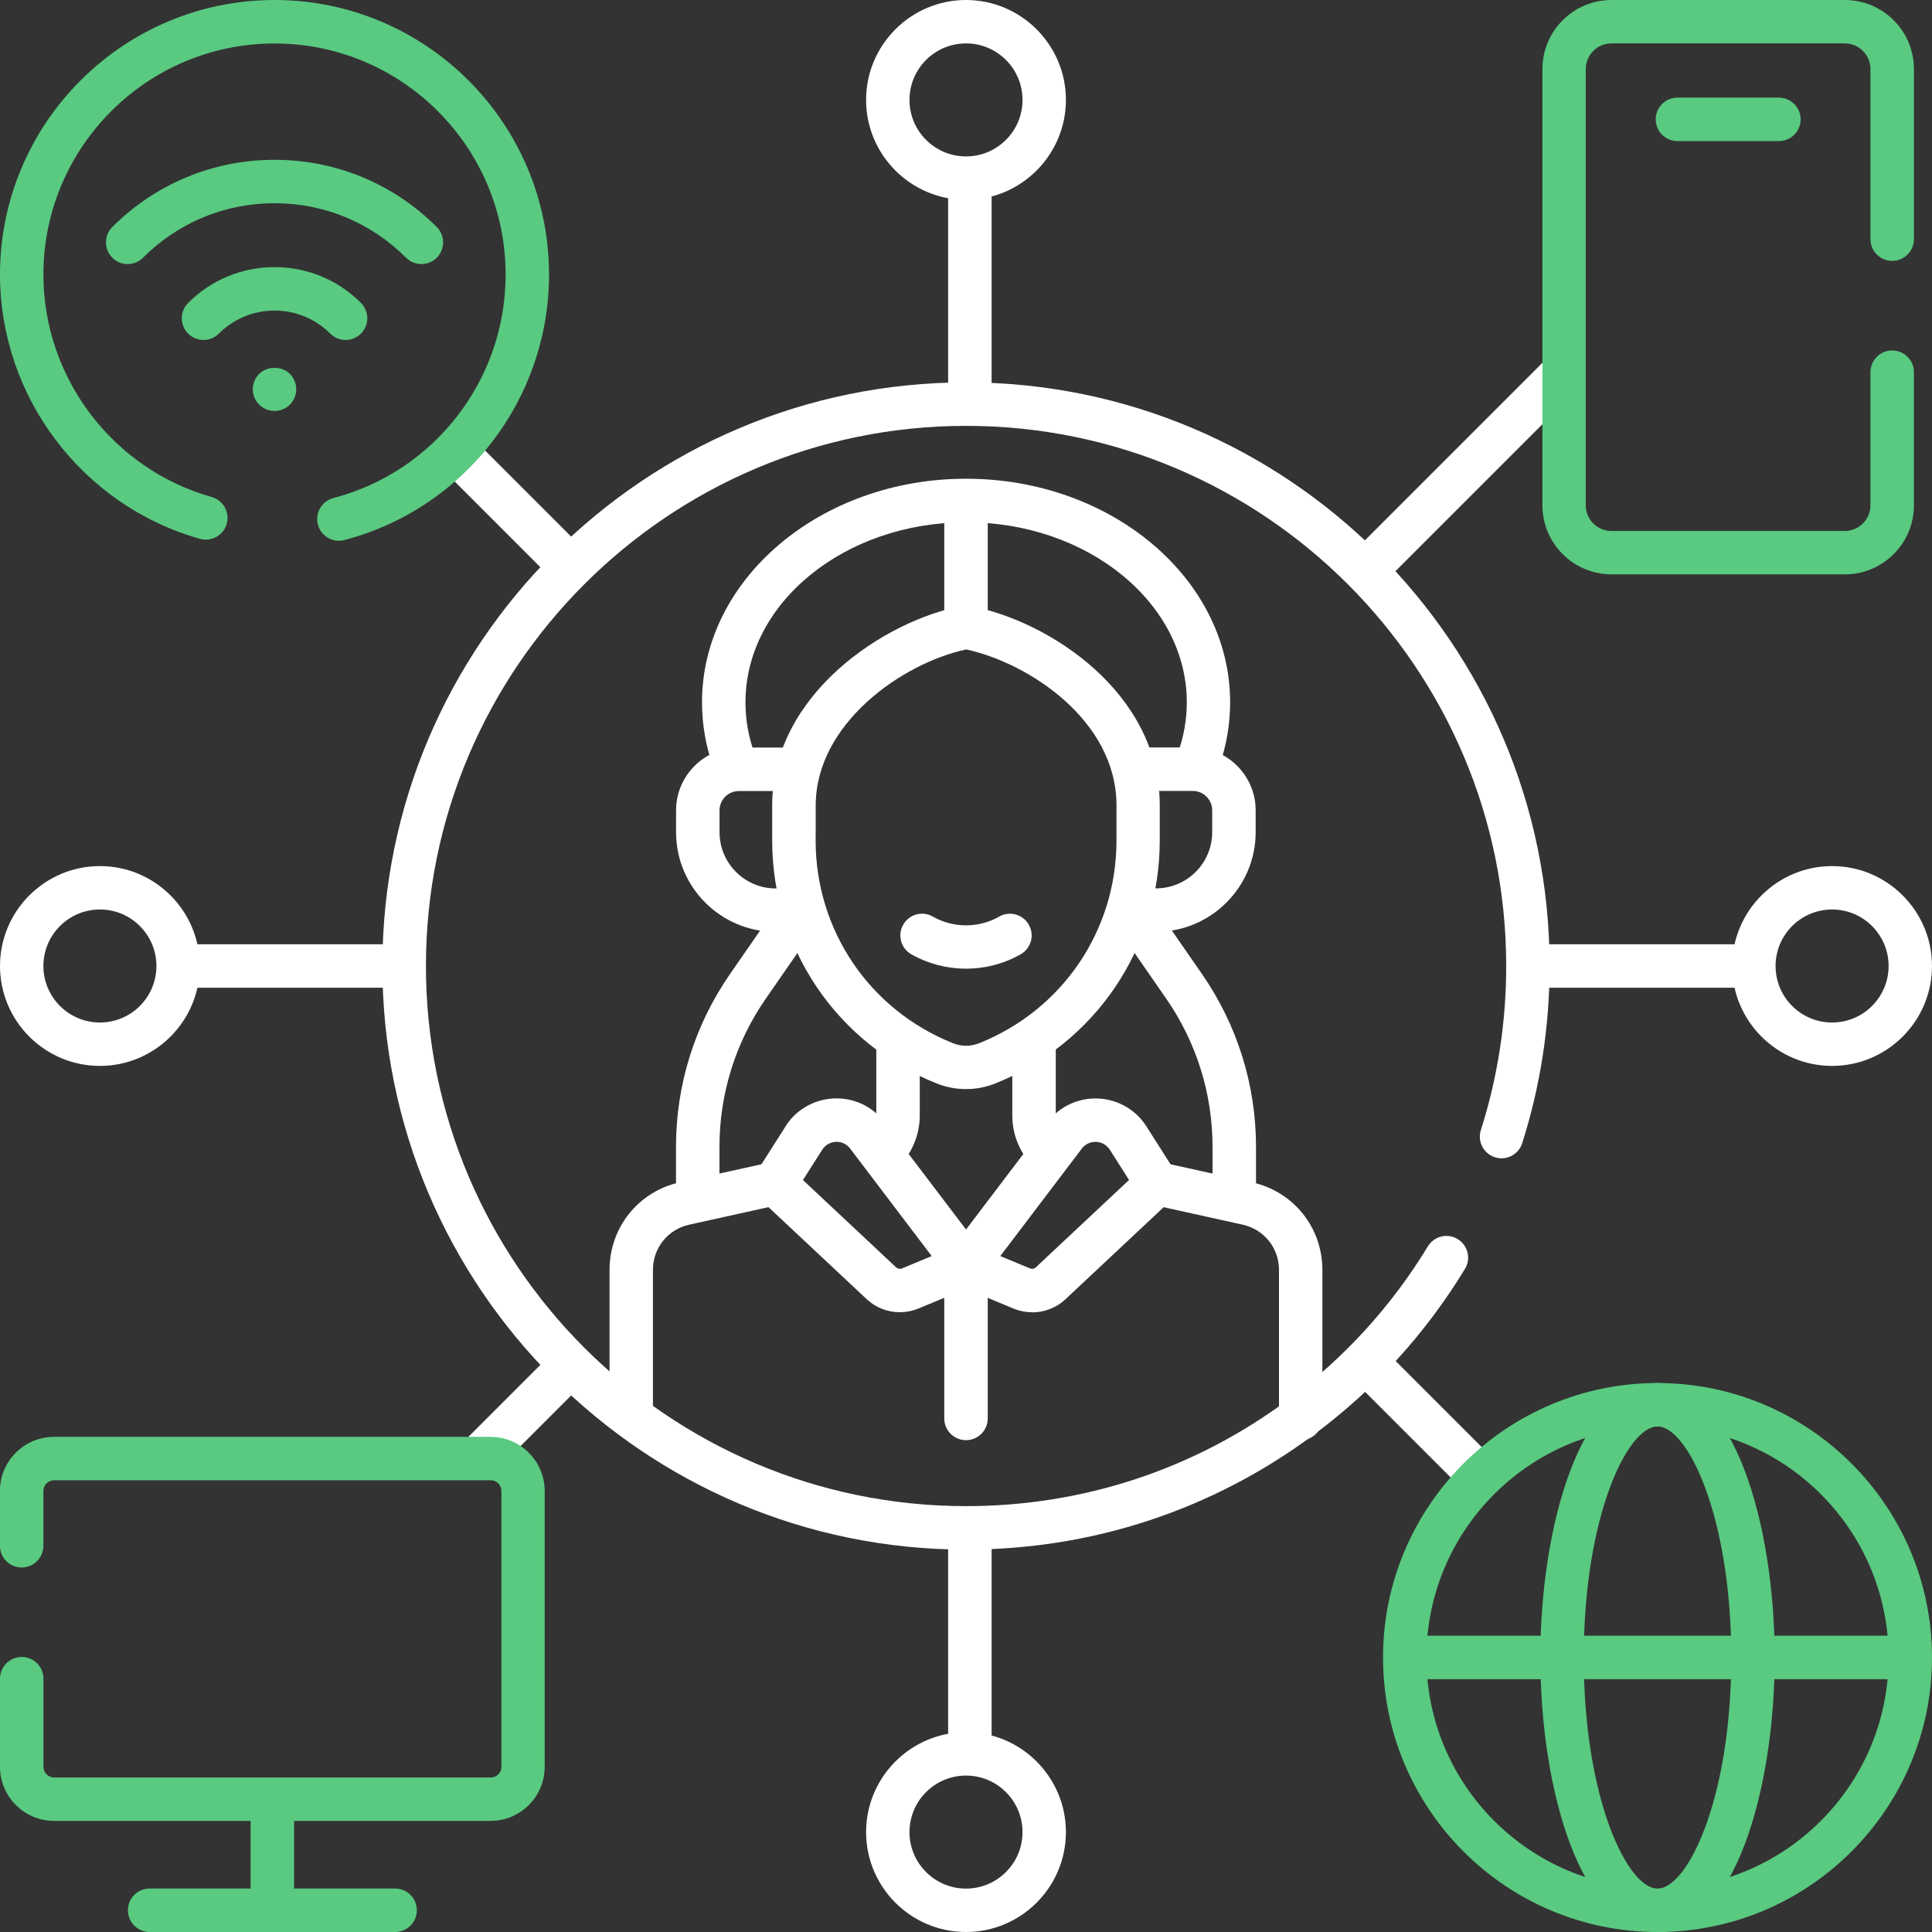 <?xml version="1.0" encoding="UTF-8"?>
<svg id="Layer_1" xmlns="http://www.w3.org/2000/svg" version="1.1" viewBox="0 0 280 280">
  <rect x="0" y="0" width="280" height="280" fill="#333333" stroke="none"/>
  <!-- Generator: Adobe Illustrator 29.6.0, SVG Export Plug-In . SVG Version: 2.1.1 Build 207)  -->
  <defs>
    <style>
      .st0 {
        fill: #59ca80;
      }

      .st1 {
        fill: #fff;
      }
    </style>
  </defs>
  <g>
    <path class="st1" d="M252.9,143.15h-30.01c-1.74,0-3.15-1.41-3.15-3.15s1.41-3.15,3.15-3.15h30.01c1.74,0,3.15,1.41,3.15,3.15s-1.41,3.15-3.15,3.15Z"/>
    <path class="st1" d="M56.73,143.15h-28.5c-1.74,0-3.15-1.41-3.15-3.15s1.41-3.15,3.15-3.15h28.5c1.74,0,3.15,1.41,3.15,3.15s-1.41,3.15-3.15,3.15Z"/>
    <path class="st1" d="M140.56,60.32c-1.74,0-3.15-1.41-3.15-3.15v-29.51c0-1.74,1.41-3.15,3.15-3.15s3.15,1.41,3.15,3.15v29.51c0,1.74-1.41,3.15-3.15,3.15Z"/>
    <path class="st1" d="M140.56,255.48c-1.74,0-3.15-1.41-3.15-3.15v-29.79c0-1.74,1.41-3.15,3.15-3.15s3.15,1.41,3.15,3.15v29.79c0,1.74-1.41,3.15-3.15,3.15Z"/>
    <path class="st1" d="M198.67,85.04c-.81,0-1.61-.31-2.22-.92-1.23-1.23-1.23-3.22,0-4.45l27.14-27.14c1.23-1.23,3.22-1.23,4.45,0,1.23,1.23,1.23,3.22,0,4.45l-27.14,27.14c-.61.61-1.42.92-2.22.92Z"/>
    <path class="st1" d="M69.88,213.83c-.81,0-1.61-.31-2.22-.92-1.23-1.23-1.23-3.22,0-4.45l11.78-11.78c1.23-1.23,3.22-1.23,4.45,0,1.23,1.23,1.23,3.22,0,4.45l-11.78,11.78c-.61.61-1.42.92-2.22.92Z"/>
    <path class="st1" d="M81.89,84.48c-.81,0-1.61-.31-2.22-.92l-14.85-14.85c-1.23-1.23-1.23-3.22,0-4.45,1.23-1.23,3.22-1.23,4.45,0l14.85,14.85c1.23,1.23,1.23,3.22,0,4.45-.61.61-1.42.92-2.22.92Z"/>
    <path class="st1" d="M213.54,216.12c-.81,0-1.61-.31-2.22-.92l-14.99-14.99c-1.23-1.23-1.23-3.22,0-4.45,1.23-1.23,3.22-1.23,4.45,0l14.99,14.99c1.23,1.23,1.23,3.22,0,4.45-.61.61-1.42.92-2.22.92Z"/>
    <path class="st1" d="M140,28.96c-7.99,0-14.48-6.5-14.48-14.48s6.5-14.48,14.48-14.48,14.48,6.5,14.48,14.48-6.5,14.48-14.48,14.48ZM140,6.29c-4.52,0-8.19,3.67-8.19,8.19s3.67,8.19,8.19,8.19,8.19-3.67,8.19-8.19-3.67-8.19-8.19-8.19Z"/>
    <path class="st1" d="M14.48,154.48c-7.99,0-14.48-6.5-14.48-14.48s6.5-14.48,14.48-14.48,14.48,6.5,14.48,14.48-6.5,14.48-14.48,14.48ZM14.48,131.81c-4.52,0-8.19,3.67-8.19,8.19s3.67,8.19,8.19,8.19,8.19-3.67,8.19-8.19-3.67-8.19-8.19-8.19Z"/>
    <path class="st1" d="M140,280c-7.99,0-14.48-6.5-14.48-14.48s6.5-14.48,14.48-14.48,14.48,6.5,14.48,14.48-6.5,14.48-14.48,14.48ZM140,257.33c-4.52,0-8.19,3.67-8.19,8.19s3.67,8.19,8.19,8.19,8.19-3.67,8.19-8.19-3.67-8.19-8.19-8.19Z"/>
    <path class="st1" d="M265.52,154.48c-7.99,0-14.48-6.5-14.48-14.48s6.5-14.48,14.48-14.48,14.48,6.5,14.48,14.48-6.5,14.48-14.48,14.48ZM265.52,131.81c-4.52,0-8.19,3.67-8.19,8.19s3.67,8.19,8.19,8.19,8.19-3.67,8.19-8.19-3.67-8.19-8.19-8.19Z"/>
  </g>
  <g>
    <g>
      <path class="st0" d="M240.22,280c-21.94,0-39.78-17.85-39.78-39.78s17.85-39.78,39.78-39.78,39.78,17.85,39.78,39.78-17.85,39.78-39.78,39.78ZM240.22,206.73c-18.47,0-33.49,15.02-33.49,33.49s15.02,33.49,33.49,33.49,33.49-15.02,33.49-33.49-15.02-33.49-33.49-33.49Z"/>
      <path class="st0" d="M240.22,280c-11.03,0-16.98-20.5-16.98-39.78s5.95-39.78,16.98-39.78,16.98,20.5,16.98,39.78-5.95,39.78-16.98,39.78ZM240.22,206.73c-4.36,0-10.69,13.05-10.69,33.49s6.33,33.49,10.69,33.49,10.69-13.05,10.69-33.49-6.33-33.49-10.69-33.49Z"/>
    </g>
    <path class="st0" d="M274.23,243.36h-69.3c-1.74,0-3.15-1.41-3.15-3.15s1.41-3.15,3.15-3.15h69.3c1.74,0,3.15,1.41,3.15,3.15s-1.41,3.15-3.15,3.15Z"/>
  </g>
  <g>
    <path class="st0" d="M49.11,78.37c-1.4,0-2.67-.94-3.04-2.35-.44-1.68.57-3.4,2.25-3.84,14.7-3.85,24.96-17.17,24.96-32.39,0-18.47-15.02-33.49-33.49-33.49S6.29,21.32,6.29,39.79c0,14.94,10.03,28.19,24.39,32.24,1.67.47,2.65,2.21,2.18,3.88s-2.21,2.65-3.88,2.18C11.92,73.28,0,57.53,0,39.79,0,17.85,17.85,0,39.79,0s39.78,17.85,39.78,39.79c0,18.08-12.2,33.9-29.66,38.48-.27.07-.54.1-.8.1Z"/>
    <g>
      <path class="st0" d="M39.78,59.56c-.83,0-1.64-.34-2.22-.92-.59-.59-.92-1.39-.92-2.22,0-.21.02-.41.06-.62.04-.2.1-.4.18-.59.08-.19.18-.37.29-.55.12-.17.24-.33.39-.47,1.17-1.17,3.28-1.17,4.46,0,.14.15.27.3.39.47.12.18.21.36.28.55.08.19.15.39.19.59.03.21.05.41.05.62,0,.83-.34,1.64-.91,2.22-.59.59-1.41.92-2.23.92Z"/>
      <path class="st0" d="M29.49,49.27c-.81,0-1.61-.31-2.22-.92-1.23-1.23-1.23-3.22,0-4.45,3.34-3.34,7.79-5.19,12.52-5.19s9.17,1.84,12.52,5.19c1.23,1.23,1.23,3.22,0,4.45-1.23,1.23-3.22,1.23-4.45,0-2.15-2.15-5.02-3.34-8.07-3.34s-5.91,1.19-8.07,3.34c-.61.61-1.42.92-2.22.92Z"/>
      <path class="st0" d="M61.07,38.27c-.81,0-1.61-.31-2.22-.92-5.09-5.09-11.86-7.9-19.06-7.9s-13.97,2.8-19.06,7.9c-1.23,1.23-3.22,1.23-4.45,0-1.23-1.23-1.23-3.22,0-4.45,6.28-6.28,14.63-9.74,23.51-9.74s17.23,3.46,23.51,9.74c1.23,1.23,1.23,3.22,0,4.45-.61.61-1.42.92-2.22.92Z"/>
    </g>
  </g>
  <g>
    <path class="st1" d="M140,224.58c-46.64,0-84.58-37.94-84.58-84.58s37.94-84.58,84.58-84.58,84.58,37.94,84.58,84.58c0,8.77-1.34,17.41-3.97,25.68-.53,1.66-2.3,2.57-3.95,2.04-1.66-.53-2.57-2.3-2.04-3.95,2.44-7.65,3.67-15.65,3.67-23.77,0-43.17-35.12-78.28-78.28-78.28s-78.28,35.12-78.28,78.28,35.12,78.28,78.28,78.28c16.95,0,33.08-5.33,46.64-15.4,8.17-6.07,15-13.55,20.29-22.25.9-1.48,2.84-1.96,4.32-1.05,1.48.9,1.96,2.84,1.05,4.32-5.71,9.39-13.08,17.48-21.91,24.03-14.65,10.89-32.07,16.65-50.39,16.65Z"/>
    <g>
      <g>
        <path class="st1" d="M106.36,113.35c-1.29,0-2.5-.8-2.96-2.08-1.1-3.06-1.66-6.25-1.66-9.49,0-17.86,17.17-32.4,38.27-32.4s38.27,14.53,38.27,32.4c0,3.21-.55,6.39-1.64,9.44-.59,1.64-2.39,2.49-4.02,1.9-1.64-.59-2.49-2.39-1.9-4.02.85-2.37,1.28-4.83,1.28-7.31,0-14.39-14.34-26.1-31.98-26.1s-31.98,11.71-31.98,26.1c0,2.5.43,4.98,1.29,7.35.59,1.63-.26,3.44-1.89,4.03-.35.13-.71.19-1.07.19Z"/>
        <path class="st1" d="M167.53,135.05h-3.22c-1.74,0-3.15-1.41-3.15-3.15s1.41-3.15,3.15-3.15h3.22c4.49,0,8.15-3.65,8.15-8.15v-3.16c0-1.55-1.26-2.81-2.81-2.81h-6.73c-1.74,0-3.15-1.41-3.15-3.15s1.41-3.15,3.15-3.15h6.73c5.02,0,9.11,4.09,9.11,9.11v3.16c0,7.96-6.48,14.44-14.44,14.44Z"/>
        <path class="st1" d="M115.48,135.05h-3.06c-7.96,0-14.44-6.48-14.44-14.44v-3.16c0-5.02,4.08-9.11,9.11-9.11h7.4c1.74,0,3.15,1.41,3.15,3.15s-1.41,3.15-3.15,3.15h-7.4c-1.55,0-2.81,1.26-2.81,2.81v3.16c0,4.49,3.65,8.15,8.15,8.15h3.06c1.74,0,3.15,1.41,3.15,3.15s-1.41,3.15-3.15,3.15Z"/>
        <path class="st1" d="M140,157.84c-1.44,0-2.88-.27-4.26-.82-14.48-5.79-23.83-19.61-23.83-35.2v-5.09c0-16.18,16.41-26.81,27.5-28.91.38-.07.78-.07,1.16,0,11.42,2.14,27.51,12.53,27.51,28.91v5.09c0,15.59-9.35,29.41-23.83,35.2-1.37.55-2.81.82-4.26.82ZM118.21,120.72v1.1c0,13.01,7.8,24.53,19.88,29.36,1.24.5,2.6.5,3.84,0,12.07-4.83,19.88-16.35,19.88-29.36v-5.09c0-12.37-12.79-20.67-21.79-22.61-9.33,2.02-21.8,10.79-21.8,22.61v3.99Z"/>
        <path class="st1" d="M140,140.39c-2.74,0-5.48-.7-7.93-2.09-1.51-.86-2.03-2.78-1.17-4.29.86-1.51,2.78-2.04,4.29-1.17,2.97,1.69,6.65,1.69,9.62,0,1.51-.86,3.43-.34,4.29,1.17.86,1.51.34,3.43-1.17,4.29-2.44,1.39-5.19,2.09-7.93,2.09Z"/>
        <path class="st1" d="M91.49,206.73c-1.74,0-3.15-1.41-3.15-3.15v-19.54c0-6.15,4.19-11.37,10.19-12.69l13.11-2.9c1.7-.38,3.38.7,3.75,2.39s-.7,3.38-2.39,3.75l-13.11,2.9c-3.1.68-5.26,3.38-5.26,6.55v19.54c0,1.74-1.41,3.15-3.15,3.15Z"/>
        <path class="st1" d="M128.37,169.61c-.72,0-1.45-.25-2.05-.76-1.32-1.13-1.47-3.12-.34-4.44.66-.77,1.02-1.75,1.02-2.76v-11.01c0-1.74,1.41-3.15,3.15-3.15s3.15,1.41,3.15,3.15v11.01c0,2.51-.9,4.94-2.53,6.85-.62.73-1.5,1.1-2.39,1.1Z"/>
        <path class="st1" d="M188.51,208.72c-1.74,0-3.15-1.41-3.15-3.15v-21.53c0-3.17-2.16-5.86-5.26-6.55l-13.11-2.9c-1.7-.37-2.77-2.05-2.39-3.75.37-1.7,2.06-2.77,3.75-2.39l13.11,2.9c6,1.33,10.19,6.54,10.19,12.69v21.53c0,1.74-1.41,3.15-3.15,3.15Z"/>
        <path class="st1" d="M151.8,169.8c-.85,0-1.7-.34-2.32-1.02-1.79-1.95-2.77-4.48-2.77-7.12v-11.01c0-1.74,1.41-3.15,3.15-3.15s3.15,1.41,3.15,3.15v11.01c0,1.06.4,2.08,1.12,2.87,1.17,1.28,1.09,3.27-.19,4.45-.6.55-1.37.83-2.13.83Z"/>
      </g>
      <path class="st1" d="M140,92.97c-1.74,0-3.15-1.41-3.15-3.15v-15.87c0-1.74,1.41-3.15,3.15-3.15s3.15,1.41,3.15,3.15v15.87c0,1.74-1.41,3.15-3.15,3.15Z"/>
      <path class="st1" d="M140,208.72c-1.74,0-3.15-1.41-3.15-3.15v-24.2c0-1.74,1.41-3.15,3.15-3.15s3.15,1.41,3.15,3.15v24.2c0,1.74-1.41,3.15-3.15,3.15Z"/>
      <path class="st1" d="M130.43,190.18c-1.73,0-3.44-.63-4.76-1.83-.01-.01-.03-.02-.04-.04l-15.47-14.5c-1.1-1.03-1.32-2.71-.5-3.98l4.09-6.43c1.43-2.43,4.06-4.03,6.98-4.2,2.92-.17,5.71,1.12,7.48,3.45l14.29,18.83c.59.78.79,1.78.53,2.72-.25.94-.93,1.71-1.83,2.08l-8.07,3.35c-.87.36-1.79.54-2.7.54ZM129.91,183.7c.22.19.54.24.81.13l4.31-1.79-11.82-15.58c-.72-.94-1.71-1-2.11-.97-.39.02-1.38.19-1.98,1.21l-2.75,4.32,13.54,12.69Z"/>
      <path class="st1" d="M149.57,190.18c-.91,0-1.83-.18-2.7-.54l-8.07-3.35c-.9-.37-1.58-1.14-1.83-2.08-.25-.94-.06-1.95.53-2.72l14.29-18.83c1.77-2.33,4.56-3.62,7.48-3.45,2.92.17,5.55,1.77,7.04,4.29l4.04,6.35c.81,1.28.6,2.95-.5,3.98l-15.47,14.5s-.03.02-.04.04c-1.32,1.2-3.03,1.83-4.76,1.83ZM152.21,186.03h.01-.01ZM144.97,182.04l4.31,1.79c.27.11.59.06.81-.13l13.54-12.69-2.69-4.23c-.66-1.11-1.64-1.27-2.04-1.29-.4-.02-1.39.03-2.11.97l-11.82,15.58Z"/>
    </g>
  </g>
  <path class="st1" d="M101.12,175.03c-1.74,0-3.15-1.41-3.15-3.15v-5.66c0-9,2.71-17.66,7.83-25.06l6.67-9.63c.99-1.43,2.95-1.79,4.38-.8,1.43.99,1.78,2.95.8,4.38l-6.67,9.63c-4.39,6.34-6.71,13.77-6.71,21.48v5.66c0,1.74-1.41,3.15-3.15,3.15Z"/>
  <path class="st1" d="M178.88,175.03c-1.74,0-3.15-1.41-3.15-3.15v-5.66c0-7.71-2.32-15.14-6.71-21.48l-6.67-9.63c-.99-1.43-.63-3.39.8-4.38,1.43-.99,3.39-.63,4.38.8l6.67,9.63c5.12,7.4,7.83,16.06,7.83,25.06v5.66c0,1.74-1.41,3.15-3.15,3.15Z"/>
  <path class="st0" d="M267.37,83.24h-33.82c-5.52,0-10.01-4.49-10.01-10V10.01c0-5.52,4.49-10.01,10.01-10.01h33.82c5.52,0,10.01,4.49,10.01,10.01v24.65c0,1.74-1.41,3.15-3.15,3.15s-3.15-1.41-3.15-3.15V10.01c0-2.05-1.67-3.72-3.72-3.72h-33.82c-2.05,0-3.72,1.67-3.72,3.72v63.23c0,2.05,1.67,3.71,3.72,3.71h33.82c2.05,0,3.72-1.66,3.72-3.71v-19.3c0-1.74,1.41-3.15,3.15-3.15s3.15,1.41,3.15,3.15v19.3c0,5.52-4.49,10-10.01,10Z"/>
  <path class="st0" d="M257.81,20.45h-14.7c-1.74,0-3.15-1.41-3.15-3.15s1.41-3.15,3.15-3.15h14.7c1.74,0,3.15,1.41,3.15,3.15s-1.41,3.15-3.15,3.15Z"/>
  <g>
    <path class="st0" d="M71.11,263.9H7.84c-4.32,0-7.84-3.52-7.84-7.84v-12.77c0-1.74,1.41-3.15,3.15-3.15s3.15,1.41,3.15,3.15v12.77c0,.86.69,1.55,1.55,1.55h63.27c.85,0,1.55-.7,1.55-1.55v-39.98c0-.86-.69-1.55-1.55-1.55H7.84c-.85,0-1.55.7-1.55,1.55v7.94c0,1.74-1.41,3.15-3.15,3.15s-3.15-1.41-3.15-3.15v-7.94c0-4.33,3.52-7.84,7.84-7.84h63.27c4.32,0,7.84,3.52,7.84,7.84v39.98c0,4.33-3.52,7.84-7.84,7.84Z"/>
    <path class="st0" d="M57.26,280H21.69c-1.74,0-3.15-1.41-3.15-3.15s1.41-3.15,3.15-3.15h35.57c1.74,0,3.15,1.41,3.15,3.15s-1.41,3.15-3.15,3.15Z"/>
    <path class="st0" d="M39.47,277.9c-1.74,0-3.15-1.41-3.15-3.15v-11.92c0-1.74,1.41-3.15,3.15-3.15s3.15,1.41,3.15,3.15v11.92c0,1.74-1.41,3.15-3.15,3.15Z"/>
  </g>
</svg>